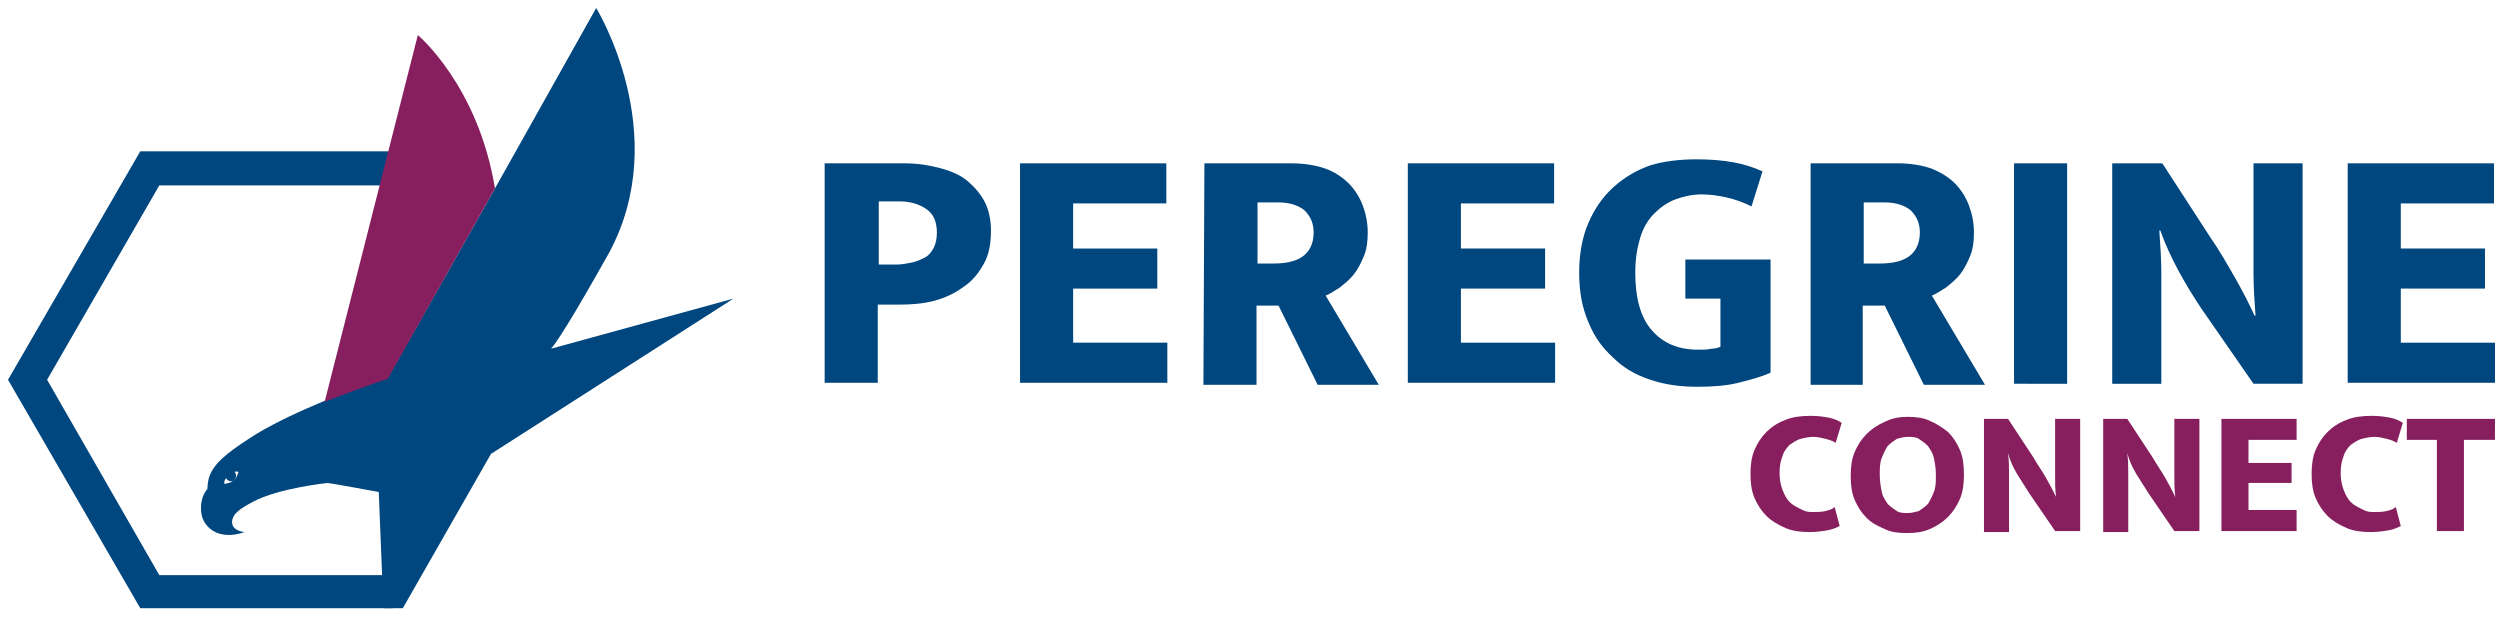 <?xml version="1.0" encoding="utf-8"?>
<!-- Generator: Adobe Illustrator 25.0.1, SVG Export Plug-In . SVG Version: 6.00 Build 0)  -->
<svg version="1.1" id="Layer_1" xmlns="http://www.w3.org/2000/svg" xmlns:xlink="http://www.w3.org/1999/xlink" x="0px" y="0px"
	 viewBox="0 0 249.5 61.9" style="enable-background:new 0 0 249.5 61.9;" xml:space="preserve">
<style type="text/css">
	.st0{fill:#00467F;}
	.st1{fill:#871F5E;}
</style>
<g>
	<g>
		<polygon class="st0" points="39.2,60.7 14,60.7 0.8,37.9 14,15.1 38.9,15.1 38.9,18.5 15.9,18.5 4.7,37.9 15.9,57.4 39.2,57.4 		
			"/>
		<path class="st0" d="M55,34.8L55,34.8L55,34.8c0.6-0.7,2.1-3,5.8-9.6c6.4-11.9-1.3-24.4-1.3-24.4l-10.1,18L45,26.6l-6.3,11.1
			c-1.8,0.6-4,1.4-6.3,2.3c-2.4,1-4.8,2.1-6.8,3.3c-2.2,1.4-4,2.6-4.6,4c-0.3,0.6-0.3,1.5-0.3,1.5c-0.8,0.9-0.8,2.5-0.3,3.3
			c1.3,2.1,4,1,4,1s-1.5-0.1-1.2-1.3c0.2-0.6,0.7-1,2-1.7c2.6-1.4,7.5-1.9,7.5-1.9l0,0c0.2,0,5.1,0.9,5.1,0.9l0.4,9.9l0.1,1.7h1.9
			L49,45.3l24.2-15.5L55,34.8z M23.3,48c-0.3,0.2-0.9,0.3-0.9,0.3l0,0c0,0-0.1-0.3,0.2-0.6c0,0.1,0,0.1,0.1,0.2
			C22.8,48,23.1,48.1,23.3,48c0.3-0.3,0.3-0.5,0.2-0.8l-0.1-0.1c0.2-0.1,0.4,0,0.4,0S23.6,47.8,23.3,48z"/>
	</g>
	<path class="st1" d="M49.4,18.8C47.7,8.5,41.7,3.5,41.7,3.5l-9.3,36.6c2.3-0.9,4.5-1.7,6.3-2.3L49.4,18.8z"/>
</g>
<g>
	<path class="st1" d="M180.8,51.1c0.5,0,1,0,1.4-0.1s0.7-0.2,0.9-0.4l0.5,1.9c-0.2,0.1-0.6,0.3-1.1,0.4s-1.2,0.2-1.9,0.2
		c-0.9,0-1.7-0.1-2.4-0.4s-1.4-0.7-1.9-1.2s-0.9-1.1-1.2-1.8s-0.4-1.5-0.4-2.4s0.1-1.7,0.4-2.4c0.3-0.7,0.7-1.3,1.2-1.8
		s1.1-0.9,1.9-1.2c0.7-0.3,1.6-0.4,2.5-0.4c0.8,0,1.4,0.1,1.9,0.2s0.9,0.3,1.2,0.5l-0.6,2c-0.3-0.2-0.6-0.3-1-0.4s-0.8-0.2-1.2-0.2
		c-0.5,0-0.9,0.1-1.3,0.2c-0.4,0.1-0.8,0.4-1.1,0.6c-0.3,0.3-0.6,0.7-0.7,1.1c-0.2,0.5-0.3,1-0.3,1.7c0,0.6,0.1,1.2,0.3,1.7
		s0.4,0.9,0.7,1.2c0.3,0.3,0.7,0.5,1.1,0.7S180.3,51.1,180.8,51.1z"/>
	<path class="st1" d="M190.4,41.6c0.8,0,1.6,0.1,2.2,0.4c0.7,0.3,1.3,0.7,1.8,1.1c0.5,0.5,0.9,1.1,1.2,1.8s0.4,1.5,0.4,2.5
		c0,0.9-0.1,1.7-0.4,2.4c-0.3,0.7-0.7,1.3-1.2,1.8s-1.1,0.9-1.8,1.2c-0.7,0.3-1.4,0.4-2.3,0.4s-1.6-0.1-2.2-0.4
		c-0.7-0.3-1.3-0.6-1.8-1.1s-0.9-1.1-1.2-1.8c-0.3-0.7-0.4-1.5-0.4-2.4s0.1-1.7,0.4-2.4c0.3-0.7,0.7-1.3,1.2-1.8s1.1-0.9,1.8-1.2
		C188.9,41.7,189.6,41.6,190.4,41.6z M187.6,47.4c0,0.6,0.1,1.2,0.2,1.7s0.4,0.9,0.6,1.2c0.3,0.3,0.6,0.5,0.9,0.7s0.7,0.2,1.1,0.2
		c0.4,0,0.7-0.1,1.1-0.2c0.3-0.2,0.6-0.4,0.9-0.7c0.2-0.3,0.4-0.7,0.6-1.2s0.2-1,0.2-1.7s-0.1-1.2-0.2-1.7s-0.4-0.9-0.6-1.2
		c-0.3-0.3-0.6-0.5-0.9-0.7c-0.3-0.2-0.7-0.2-1.1-0.2c-0.4,0-0.7,0.1-1.1,0.2c-0.3,0.2-0.6,0.4-0.9,0.7c-0.2,0.3-0.4,0.7-0.6,1.2
		S187.6,46.8,187.6,47.4z"/>
	<path class="st1" d="M197.9,41.8h2.5l2.5,3.8c0.4,0.7,0.9,1.4,1.3,2.1c0.4,0.7,0.7,1.3,1,1.9l0,0c-0.1-0.7-0.1-1.4-0.1-2.1
		s0-1.4,0-2.1v-3.6h2.5V53h-2.5l-2.6-3.8c-0.4-0.6-0.8-1.3-1.2-1.9c-0.4-0.7-0.7-1.3-0.9-2.1l0,0c0.1,0.7,0.1,1.5,0.1,2.2
		s0,1.4,0,2.1v3.6H198V41.8H197.9z"/>
	<path class="st1" d="M209.8,41.8h2.5l2.5,3.8c0.4,0.7,0.9,1.4,1.3,2.1c0.4,0.7,0.7,1.3,1,1.9l0,0c-0.1-0.7-0.1-1.4-0.1-2.1
		s0-1.4,0-2.1v-3.6h2.5V53H217l-2.6-3.8c-0.4-0.6-0.8-1.3-1.2-1.9c-0.4-0.7-0.7-1.3-0.9-2.1l0,0c0.1,0.7,0.1,1.5,0.1,2.2
		s0,1.4,0,2.1v3.6h-2.5V41.8H209.8z"/>
	<path class="st1" d="M221.7,41.8h7.5v2.1h-4.8v2.3h4.3v2h-4.3v2.7h4.8V53h-7.5V41.8z"/>
	<path class="st1" d="M236.8,51.1c0.5,0,1,0,1.4-0.1s0.7-0.2,0.9-0.4l0.5,1.9c-0.2,0.1-0.6,0.3-1.1,0.4s-1.2,0.2-1.9,0.2
		c-0.9,0-1.7-0.1-2.4-0.4s-1.4-0.7-1.9-1.2s-0.9-1.1-1.2-1.8s-0.4-1.5-0.4-2.4s0.1-1.7,0.4-2.4c0.3-0.7,0.7-1.3,1.2-1.8
		s1.1-0.9,1.9-1.2c0.7-0.3,1.6-0.4,2.5-0.4c0.8,0,1.4,0.1,1.9,0.2s0.9,0.3,1.2,0.5l-0.6,2c-0.3-0.2-0.6-0.3-1-0.4s-0.8-0.2-1.2-0.2
		c-0.5,0-0.9,0.1-1.3,0.2c-0.4,0.1-0.8,0.4-1.1,0.6c-0.3,0.3-0.6,0.7-0.7,1.1c-0.2,0.5-0.3,1-0.3,1.7c0,0.6,0.1,1.2,0.3,1.7
		s0.4,0.9,0.7,1.2c0.3,0.3,0.7,0.5,1.1,0.7S236.3,51.1,236.8,51.1z"/>
	<path class="st1" d="M249,41.8v2.1h-3.1V53h-2.7v-9.1h-3v-2.1H249z"/>
</g>
<g>
	<path class="st0" d="M82.3,16.3h8c1.3,0,2.5,0.2,3.6,0.5s2,0.7,2.7,1.3s1.3,1.3,1.7,2.1c0.4,0.8,0.6,1.8,0.6,2.8
		c0,1.3-0.2,2.4-0.7,3.3c-0.5,0.9-1.1,1.7-2,2.3c-0.8,0.6-1.8,1.1-2.9,1.4s-2.3,0.4-3.5,0.4h-2.2v7.8h-5.3
		C82.3,38.2,82.3,16.3,82.3,16.3z M87.6,26.4h1.9c0.5,0,1-0.1,1.5-0.2c0.5-0.1,0.9-0.3,1.3-0.5s0.7-0.6,0.9-1
		c0.2-0.4,0.3-0.9,0.3-1.5c0-1-0.3-1.8-1-2.3s-1.6-0.8-2.7-0.8h-2.1v6.3H87.6z"/>
	<path class="st0" d="M101.8,16.3h14.6v4h-9.3v4.5h8.4v4h-8.4v5.4h9.4v4h-14.7C101.8,38.2,101.8,16.3,101.8,16.3z"/>
	<path class="st0" d="M120.2,16.3h8.7c1.3,0,2.4,0.2,3.3,0.5s1.8,0.9,2.4,1.5c0.6,0.6,1.1,1.4,1.4,2.2c0.3,0.8,0.5,1.7,0.5,2.7
		c0,0.9-0.1,1.7-0.4,2.4c-0.3,0.7-0.6,1.3-1,1.8c-0.4,0.5-0.9,0.9-1.4,1.3c-0.5,0.3-0.9,0.6-1.4,0.8l5.3,8.9h-6.1l-3.9-7.9h-2.2v7.9
		h-5.3L120.2,16.3L120.2,16.3z M125.5,26.3h1.6c1.2,0,2.2-0.2,2.9-0.7s1.1-1.3,1.1-2.4c0-0.9-0.3-1.6-0.9-2.2
		c-0.6-0.5-1.5-0.8-2.6-0.8h-2.1V26.3z"/>
	<path class="st0" d="M140.5,16.3h14.6v4h-9.3v4.5h8.4v4h-8.4v5.4h9.4v4h-14.7V16.3z"/>
	<path class="st0" d="M169.3,15.9c1.4,0,2.6,0.1,3.7,0.3c1.1,0.2,2,0.5,2.9,0.9l-1.1,3.5c-0.8-0.4-1.6-0.7-2.5-0.9s-1.7-0.3-2.5-0.3
		c-0.9,0-1.8,0.2-2.6,0.5s-1.5,0.8-2.1,1.4c-0.6,0.6-1.1,1.4-1.4,2.4c-0.3,1-0.5,2.1-0.5,3.5c0,2.5,0.5,4.4,1.6,5.7
		c1.1,1.3,2.6,2,4.7,2c0.5,0,0.9,0,1.3-0.1c0.4,0,0.7-0.1,0.9-0.2v-4.8h-3.5v-3.9h8.5v11.3c-0.9,0.4-2,0.7-3.2,1s-2.6,0.4-4.1,0.4
		c-1.7,0-3.2-0.2-4.7-0.7s-2.7-1.2-3.7-2.2c-1.1-1-1.9-2.1-2.5-3.6c-0.6-1.4-0.9-3-0.9-4.9c0-1.8,0.3-3.5,0.9-4.9
		c0.6-1.4,1.4-2.6,2.5-3.6s2.3-1.7,3.7-2.2C166,16.1,167.6,15.9,169.3,15.9z"/>
	<path class="st0" d="M180.7,16.3h8.7c1.3,0,2.4,0.2,3.3,0.5c1,0.4,1.8,0.9,2.4,1.5c0.6,0.6,1.1,1.4,1.4,2.2
		c0.3,0.8,0.5,1.7,0.5,2.7c0,0.9-0.1,1.7-0.4,2.4c-0.3,0.7-0.6,1.3-1,1.8c-0.4,0.5-0.9,0.9-1.4,1.3c-0.5,0.3-0.9,0.6-1.4,0.8
		l5.3,8.9H192l-3.9-7.9h-2.2v7.9h-5.2V16.3z M186,26.3h1.6c1.2,0,2.2-0.2,2.9-0.7s1.1-1.3,1.1-2.4c0-0.9-0.3-1.6-0.9-2.2
		c-0.6-0.5-1.5-0.8-2.6-0.8H186V26.3z"/>
	<path class="st0" d="M206.3,16.3v22H201v-22H206.3z"/>
	<path class="st0" d="M210.9,16.3h4.9l4.8,7.4c0.9,1.3,1.7,2.7,2.5,4.1c0.8,1.4,1.4,2.6,1.9,3.7h0.1c-0.1-1.4-0.2-2.8-0.2-4.2
		c0-1.4,0-2.8,0-4.2v-6.8h4.9v22h-4.9l-5.2-7.5c-0.8-1.2-1.6-2.5-2.3-3.8s-1.3-2.6-1.8-4h-0.1c0.1,1.5,0.2,2.9,0.2,4.2
		c0,1.3,0,2.7,0,4.1v7h-4.9v-22H210.9z"/>
	<path class="st0" d="M234.3,16.3h14.6v4h-9.3v4.5h8.4v4h-8.4v5.4h9.4v4h-14.7L234.3,16.3L234.3,16.3z"/>
</g>
</svg>
